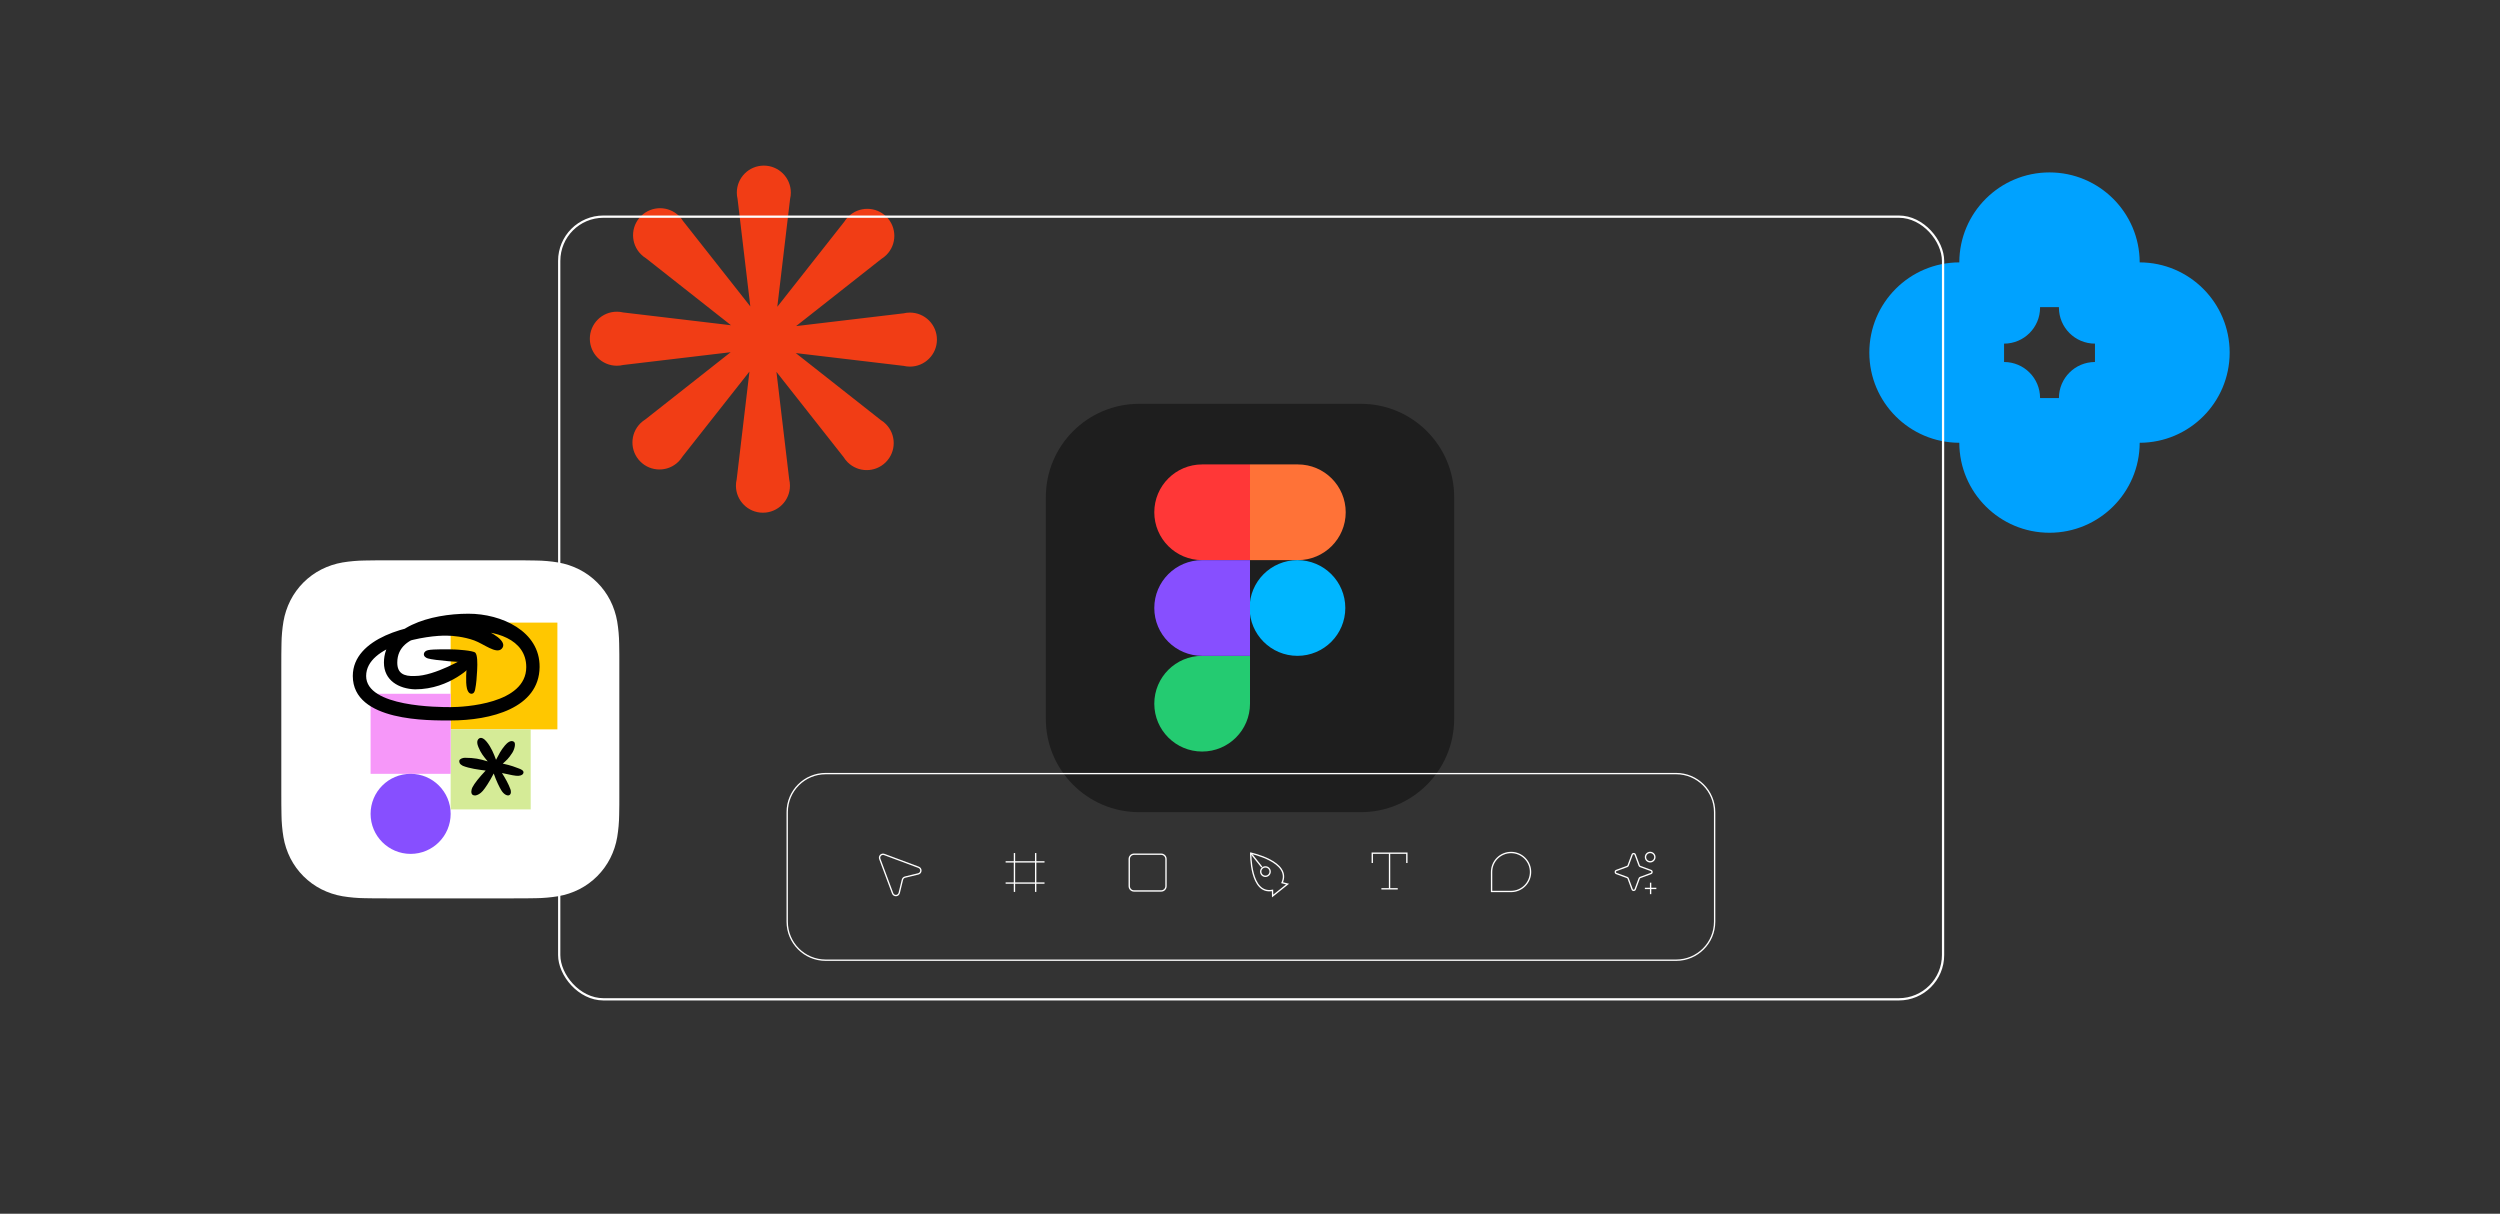 <svg width="1102" height="535" viewBox="0 0 1102 535" fill="none" xmlns="http://www.w3.org/2000/svg">
<rect x="0" y="0" width="1102" height="535" fill="#333333" stroke="none"/>
<path d="M461 219.133C461 196.416 479.416 178 502.133 178H599.867C622.584 178 641 196.416 641 219.133V316.867C641 339.584 622.584 358 599.867 358H502.133C479.416 358 461 339.584 461 316.867V219.133Z" fill="#1E1E1E"/>
<path d="M508.812 310.188C508.812 298.538 518.256 289.094 529.906 289.094H551V310.188C551 321.837 541.556 331.281 529.906 331.281C518.256 331.281 508.812 321.837 508.812 310.188Z" fill="#24CB71"/>
<path d="M551 204.719V246.906H572.094C583.744 246.906 593.188 237.462 593.188 225.812C593.188 214.163 583.744 204.719 572.094 204.719H551Z" fill="#FF7237"/>
<circle cx="571.918" cy="268" r="21.094" fill="#00B6FF"/>
<path d="M508.812 225.812C508.812 237.462 518.256 246.906 529.906 246.906H551V204.719H529.906C518.256 204.719 508.812 214.163 508.812 225.812Z" fill="#FF3737"/>
<path d="M508.812 268C508.812 279.65 518.256 289.094 529.906 289.094H551V246.906H529.906C518.256 246.906 508.812 256.35 508.812 268Z" fill="#874FFF"/>
<path d="M401.096 137.788C400.14 137.788 399.208 137.899 398.32 138.115L350.927 143.743L388.539 114.11C389.322 113.635 390.057 113.055 390.736 112.376C395.382 107.73 395.388 100.195 390.736 95.542C386.083 90.889 378.542 90.889 373.895 95.542C373.217 96.221 372.636 96.955 372.161 97.739L342.634 135.227L348.274 87.68C348.49 86.792 348.601 85.86 348.601 84.904C348.601 78.332 343.276 73 336.697 73C330.119 73 324.788 78.332 324.788 84.904C324.788 85.86 324.899 86.792 325.115 87.68L330.743 135.073L301.11 97.461C300.635 96.677 300.055 95.943 299.376 95.264C294.73 90.618 287.195 90.612 282.542 95.264C277.889 99.917 277.889 107.458 282.542 112.105C283.221 112.783 283.955 113.364 284.739 113.839L322.227 143.366L274.68 137.726C273.792 137.51 272.86 137.399 271.904 137.399C265.332 137.399 260 142.724 260 149.303C260 155.881 265.332 161.212 271.904 161.212C272.86 161.212 273.792 161.101 274.68 160.885L322.073 155.257L284.461 184.89C283.678 185.365 282.943 185.945 282.264 186.624C277.618 191.27 277.612 198.805 282.264 203.458C286.917 208.111 294.458 208.111 299.105 203.458C299.783 202.779 300.364 202.045 300.839 201.261L330.366 163.773L324.726 211.32C324.51 212.208 324.399 213.14 324.399 214.096C324.399 220.668 329.724 226 336.303 226C342.881 226 348.212 220.668 348.212 214.096C348.212 213.14 348.101 212.208 347.885 211.32L342.257 163.927L371.89 201.539C372.365 202.322 372.945 203.057 373.624 203.736C378.27 208.382 385.805 208.388 390.458 203.736C395.111 199.083 395.111 191.542 390.458 186.895C389.779 186.217 389.045 185.636 388.261 185.161L350.773 155.634L398.32 161.274C399.208 161.49 400.14 161.601 401.096 161.601C407.668 161.601 413 156.276 413 149.697C413 143.119 407.668 137.788 401.096 137.788Z" fill="#F13D15"/>
<path d="M943.177 115.659C943.124 93.75 925.343 76 903.413 76C881.483 76 863.712 93.75 863.659 115.659C841.74 115.712 824 133.493 824 155.423C824 177.353 841.74 195.124 863.659 195.177C863.712 217.096 881.493 234.836 903.413 234.836C925.332 234.836 943.124 217.096 943.177 195.177C965.086 195.124 982.836 177.343 982.836 155.423C982.836 133.504 965.086 115.712 943.177 115.659ZM923.458 159.571C914.688 159.571 907.571 166.688 907.571 175.458H899.265C899.265 166.688 892.158 159.571 883.389 159.571V151.475C892.158 151.475 899.265 144.358 899.265 135.589C899.265 135.515 899.265 135.452 899.254 135.378H907.582C907.571 135.452 907.571 135.515 907.571 135.589C907.571 144.358 914.688 151.475 923.458 151.475V159.571Z" fill="#00A2FF"/>
<rect x="246.5" y="95.5" width="610" height="345" rx="19.5" stroke="white"/>
<path d="M398.919 386.639L404.764 385.22C406.226 384.86 406.342 382.838 404.934 382.308L389.77 376.654C388.542 376.198 387.356 377.395 387.811 378.613L393.466 393.776C393.995 395.185 396.018 395.068 396.378 393.607L397.797 387.762C397.934 387.211 398.368 386.777 398.919 386.639Z" stroke="white" stroke-width="0.6" stroke-miterlimit="10"/>
<path d="M447.174 376.019V393.152" stroke="white" stroke-width="0.6" stroke-miterlimit="10"/>
<path d="M456.525 376.019V393.152" stroke="white" stroke-width="0.6" stroke-miterlimit="10"/>
<path d="M460.422 379.915H443.278" stroke="white" stroke-width="0.6" stroke-miterlimit="10"/>
<path d="M460.422 389.255H443.278" stroke="white" stroke-width="0.6" stroke-miterlimit="10"/>
<path d="M511.854 376.537H499.888C498.718 376.537 497.77 377.485 497.77 378.655V390.621C497.77 391.79 498.718 392.739 499.888 392.739H511.854C513.023 392.739 513.971 391.79 513.971 390.621V378.655C513.971 377.485 513.023 376.537 511.854 376.537Z" stroke="white" stroke-width="0.6" stroke-miterlimit="10"/>
<path d="M551.33 376.082C551.33 376.082 550.981 394.422 560.924 392.474L560.977 394.952L563.127 393.236L565.403 391.426L567.553 389.71L565.149 389.096C569.279 379.841 551.33 376.071 551.33 376.071V376.082Z" stroke="white" stroke-width="0.6" stroke-miterlimit="10"/>
<path d="M557.8 386.279C558.947 386.279 559.876 385.35 559.876 384.203C559.876 383.057 558.947 382.128 557.8 382.128C556.654 382.128 555.725 383.057 555.725 384.203C555.725 385.35 556.654 386.279 557.8 386.279Z" stroke="white" stroke-width="0.6" stroke-miterlimit="10"/>
<path d="M551.33 376.082L556.212 382.224" stroke="white" stroke-width="0.6" stroke-miterlimit="10"/>
<path d="M604.901 380.413V376.082H620.139V380.413" stroke="white" stroke-width="0.6" stroke-miterlimit="10"/>
<path d="M612.515 376.082V391.786" stroke="white" stroke-width="0.6" stroke-miterlimit="10"/>
<path d="M608.915 391.786H616.126" stroke="white" stroke-width="0.6" stroke-miterlimit="10"/>
<path d="M666.076 392.962C670.82 392.962 674.663 389.118 674.663 384.374C674.663 379.63 670.82 375.786 666.076 375.786C661.332 375.786 657.488 379.63 657.488 384.374V392.962H666.076Z" stroke="white" stroke-width="0.6" stroke-miterlimit="10"/>
<path d="M720.79 376.728L722.559 381.515C722.633 381.705 722.781 381.864 722.982 381.938L727.769 383.707C728.393 383.94 728.393 384.808 727.769 385.041L722.982 386.809C722.792 386.883 722.633 387.032 722.559 387.233L720.79 392.019C720.557 392.644 719.689 392.644 719.456 392.019L717.688 387.233C717.613 387.042 717.465 386.883 717.264 386.809L712.478 385.041C711.853 384.808 711.853 383.94 712.478 383.707L717.264 381.938C717.455 381.864 717.613 381.716 717.688 381.515L719.456 376.728C719.689 376.104 720.557 376.104 720.79 376.728Z" stroke="white" stroke-width="0.6" stroke-miterlimit="10"/>
<path d="M727.398 379.884C728.538 379.884 729.463 378.959 729.463 377.819C729.463 376.678 728.538 375.754 727.398 375.754C726.258 375.754 725.333 376.678 725.333 377.819C725.333 378.959 726.258 379.884 727.398 379.884Z" stroke="white" stroke-width="0.6" stroke-miterlimit="10"/>
<path d="M727.589 389.086V394.137" stroke="white" stroke-width="0.6" stroke-miterlimit="10"/>
<path d="M730.119 391.616H725.058" stroke="white" stroke-width="0.6" stroke-miterlimit="10"/>
<path d="M738.834 341H363.975C354.6 341 347 348.6 347 357.975V406.283C347 415.658 354.6 423.257 363.975 423.257H738.834C748.209 423.257 755.809 415.658 755.809 406.283V357.975C755.809 348.6 748.209 341 738.834 341Z" stroke="white" stroke-width="0.6" stroke-miterlimit="10"/>
<path fill-rule="evenodd" clip-rule="evenodd" d="M226.395 396H170.609C168.83 396 167.052 396 165.273 395.99C163.774 395.981 162.275 395.964 160.775 395.922C157.496 395.882 154.224 395.594 150.988 395.062C147.752 394.51 144.617 393.472 141.687 391.995C135.796 388.996 131.007 384.209 128.005 378.32C126.526 375.386 125.493 372.248 124.941 369.009C124.408 365.774 124.12 362.503 124.078 359.225C124.039 357.725 124.019 356.229 124.013 354.73C124 352.948 124 351.17 124 349.388V293.609C124 291.827 124 290.048 124.013 288.267C124.019 286.768 124.039 285.268 124.078 283.769C124.12 280.491 124.409 277.223 124.941 273.988C125.493 270.749 126.528 267.614 128.008 264.68C131.008 258.79 135.797 254.002 141.687 251.001C144.618 249.523 147.752 248.488 150.988 247.931C154.224 247.4 157.496 247.114 160.775 247.075C162.275 247.036 163.774 247.016 165.273 247.01C167.052 247 168.833 247 170.612 247H226.395C228.176 247 229.955 247 231.733 247.01C233.232 247.016 234.732 247.036 236.231 247.075C239.511 247.115 242.782 247.403 246.019 247.935C249.254 248.486 252.389 249.525 255.32 251.001C261.211 254.001 266.001 258.79 269.002 264.68C270.482 267.614 271.514 270.749 272.069 273.988C272.601 277.223 272.888 280.494 272.929 283.772C272.968 285.271 272.987 286.771 272.994 288.267L273 290.522V351.611L272.994 354.727C272.987 356.226 272.964 357.725 272.929 359.225C272.887 362.503 272.598 365.774 272.065 369.009C271.513 372.247 270.48 375.384 268.999 378.317C265.998 384.206 261.209 388.995 255.32 391.995C252.389 393.474 249.254 394.508 246.019 395.062C242.783 395.594 239.511 395.882 236.231 395.922C234.732 395.961 233.232 395.981 231.733 395.987L226.395 396V396Z" fill="white"/>
<rect x="198.646" y="274.447" width="47.053" height="47.053" fill="#FFC700"/>
<rect width="35.289" height="35.289" transform="translate(198.646 321.5)" fill="#D5EB97"/>
<path fill-rule="evenodd" clip-rule="evenodd" d="M204.006 337.568C206.916 338.741 210.899 339.268 214.085 339.666C211.144 342.791 209.187 345.236 208.218 347.11C207.819 347.883 207.353 349.792 208.417 350.418C209.855 351.264 212.028 349.583 212.813 348.626C213.818 347.472 215.769 344.598 217.638 340.953C218.802 344.337 220.125 346.951 220.947 348.32C222.141 350.311 223.774 350.989 224.592 350.449C225.404 349.913 225.274 348.685 225.021 347.968C224.209 345.67 222.677 342.928 221.268 340.753C225.165 341.589 227.319 342.095 228.62 341.979C230.046 341.852 230.641 341.254 230.749 340.616C230.927 339.567 229.455 339.026 228.713 338.741C227.315 338.204 225.269 337.37 221.62 336.603C223.305 335.071 224.071 334.535 225.817 331.839C226.769 330.37 227.494 327.66 226.551 326.986C225.185 326.009 223.55 327.443 222.57 328.607C220.777 330.737 219.905 332.528 218.649 334.918C217.703 332.352 216.558 329.465 214.544 326.986C213.621 325.849 212.261 324.747 211.174 325.514C209.92 326.398 210.393 328.163 210.883 329.327C211.993 331.963 212.829 333.003 214.973 335.622C211.573 334.581 209.152 334.029 204.895 334.029C204.021 334.029 202.606 334.508 202.474 335.285C202.346 336.045 202.619 336.863 204.006 337.568Z" fill="black"/>
<rect x="163.356" y="305.815" width="35.289" height="35.289" fill="#F697F9"/>
<path d="M181.001 341.105C190.745 341.105 198.645 349.005 198.645 358.75C198.645 368.495 190.745 376.395 181.001 376.395C171.256 376.394 163.356 368.495 163.356 358.75C163.356 349.005 171.256 341.106 181.001 341.105Z" fill="#874FFF"/>
<path d="M209.431 303.957C209.247 304.842 208.895 305.739 207.854 305.816C206.621 305.791 206.056 304.448 205.818 303.422C205.142 300.515 205.619 295.382 205.818 291.895C203.72 292.047 191.511 291.096 188.619 290.244C187.703 289.974 186.715 289.288 186.852 288.222C187.026 287.213 187.831 286.782 188.756 286.57C190.788 286.106 198.293 286.185 200.606 286.297C200.913 286.297 208.58 286.712 209.528 287.719C210.435 288.681 210.524 292.058 210.315 295.68C210.158 298.417 209.993 301.259 209.431 303.957Z" fill="black"/>
<path d="M161.395 297.974C161.395 284.25 188.419 279.849 197.181 280.207C199.485 280.207 204.493 280.66 209.02 282.294C213.248 283.82 218.71 288.447 221.13 285.996C224.274 282.813 216.279 278.407 212.485 277.196C208.098 275.796 202.234 274.849 194.171 274.849C181.114 275.033 155.514 281.011 155.514 297.974C155.514 318.261 189.511 317.579 198.645 317.579C216.29 317.579 237.65 312.199 237.856 294.053C238.036 278.213 221.01 270.508 206.488 270.526C189.762 270.526 169.238 276.408 169.238 292.092C169.238 299.934 175.81 303.641 182.961 303.855C198.645 303.855 208.326 293.073 208.326 293.073L205.078 289.948C205.078 289.948 191.661 297.974 182.961 297.974C177.79 298.241 175.119 296.646 175.119 292.092C175.119 278.096 196.102 278.79 205.814 278.246C218.174 277.554 231.974 281.674 231.974 294.053C231.974 310.288 204.527 311.698 198.645 311.698C193.494 311.698 161.395 311.698 161.395 297.974Z" fill="black"/>
</svg>
